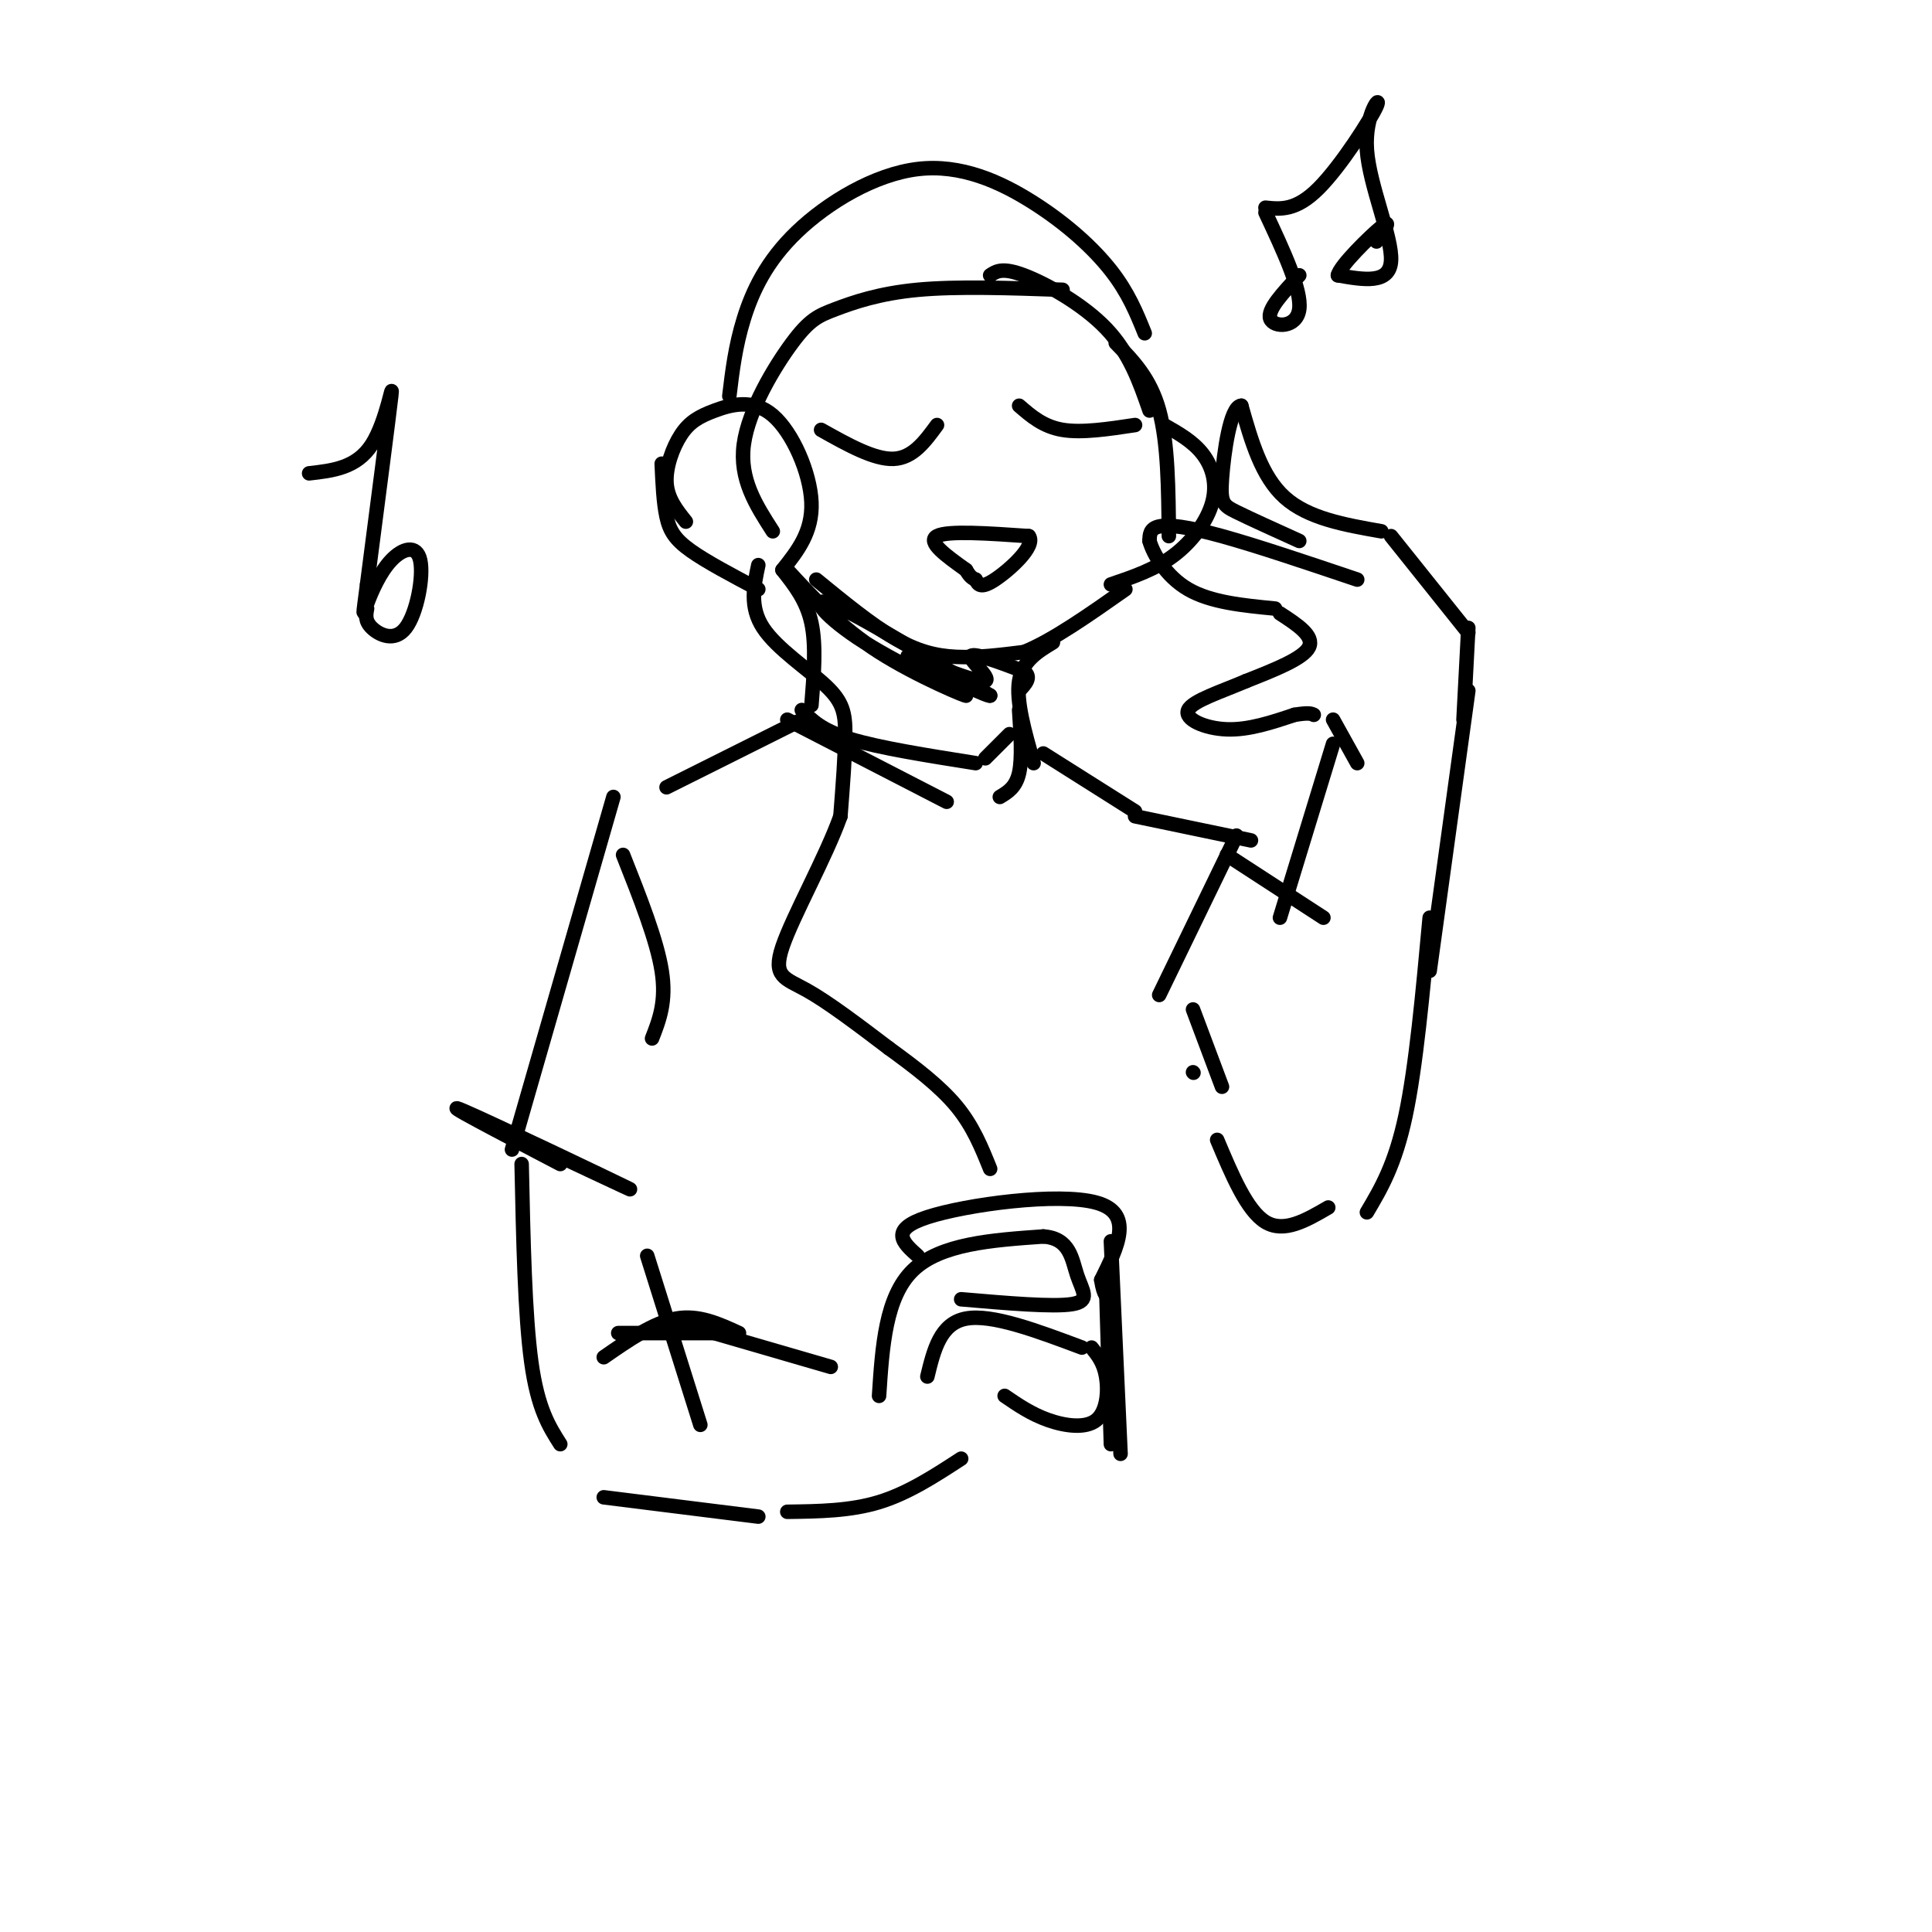 <svg viewBox='0 0 400 400' version='1.1' xmlns='http://www.w3.org/2000/svg' xmlns:xlink='http://www.w3.org/1999/xlink'><g fill='none' stroke='#000000' stroke-width='3' stroke-linecap='round' stroke-linejoin='round'><path d='M231,71c3.583,3.667 7.167,7.333 9,14c1.833,6.667 1.917,16.333 2,26'/><path d='M160,110c-3.483,-5.410 -6.967,-10.820 -6,-18c0.967,-7.180 6.383,-16.131 10,-21c3.617,-4.869 5.435,-5.657 9,-7c3.565,-1.343 8.876,-3.241 17,-4c8.124,-0.759 19.062,-0.380 30,0'/><path d='M205,57c1.267,-0.844 2.533,-1.689 7,0c4.467,1.689 12.133,5.911 17,11c4.867,5.089 6.933,11.044 9,17'/><path d='M170,89c5.500,3.083 11.000,6.167 15,6c4.000,-0.167 6.500,-3.583 9,-7'/><path d='M211,84c2.500,2.167 5.000,4.333 9,5c4.000,0.667 9.500,-0.167 15,-1'/><path d='M200,118c-4.083,-2.917 -8.167,-5.833 -6,-7c2.167,-1.167 10.583,-0.583 19,0'/><path d='M213,111c1.578,2.000 -3.978,7.000 -7,9c-3.022,2.000 -3.511,1.000 -4,0'/><path d='M202,120c-1.000,-0.333 -1.500,-1.167 -2,-2'/><path d='M169,120c5.622,4.600 11.244,9.200 16,12c4.756,2.800 8.644,3.800 13,4c4.356,0.200 9.178,-0.400 14,-1'/><path d='M212,135c5.833,-2.333 13.417,-7.667 21,-13'/><path d='M162,118c2.500,3.167 5.000,6.333 6,11c1.000,4.667 0.500,10.833 0,17'/><path d='M218,133c-3.167,1.917 -6.333,3.833 -7,8c-0.667,4.167 1.167,10.583 3,17'/><path d='M163,118c5.464,5.927 10.928,11.853 19,17c8.072,5.147 18.751,9.514 18,9c-0.751,-0.514 -12.933,-5.907 -21,-11c-8.067,-5.093 -12.019,-9.884 -7,-8c5.019,1.884 19.010,10.442 33,19'/><path d='M205,144c0.279,0.735 -15.523,-6.927 -17,-8c-1.477,-1.073 11.372,4.442 15,5c3.628,0.558 -1.963,-3.841 -2,-5c-0.037,-1.159 5.482,0.920 11,3'/><path d='M212,139c1.667,1.167 0.333,2.583 -1,4'/><path d='M241,88c2.994,1.696 5.988,3.393 8,6c2.012,2.607 3.042,6.125 2,10c-1.042,3.875 -4.155,8.107 -8,11c-3.845,2.893 -8.423,4.446 -13,6'/><path d='M142,108c-1.896,-2.376 -3.791,-4.752 -4,-8c-0.209,-3.248 1.270,-7.368 3,-10c1.730,-2.632 3.711,-3.778 7,-5c3.289,-1.222 7.885,-2.521 12,1c4.115,3.521 7.747,11.863 8,18c0.253,6.137 -2.874,10.068 -6,14'/><path d='M151,82c0.617,-5.151 1.234,-10.302 3,-16c1.766,-5.698 4.680,-11.944 11,-18c6.320,-6.056 16.044,-11.922 25,-13c8.956,-1.078 17.142,2.633 24,7c6.858,4.367 12.388,9.391 16,14c3.612,4.609 5.306,8.805 7,13'/><path d='M137,96c0.178,4.044 0.356,8.089 1,11c0.644,2.911 1.756,4.689 5,7c3.244,2.311 8.622,5.156 14,8'/><path d='M166,149c0.000,0.000 -28.000,14.000 -28,14'/><path d='M166,147c2.000,2.083 4.000,4.167 10,6c6.000,1.833 16.000,3.417 26,5'/><path d='M204,157c0.000,0.000 5.000,-5.000 5,-5'/><path d='M211,147c0.333,5.000 0.667,10.000 0,13c-0.667,3.000 -2.333,4.000 -4,5'/><path d='M163,149c0.000,0.000 33.000,17.000 33,17'/><path d='M216,156c0.000,0.000 19.000,12.000 19,12'/><path d='M157,117c-0.923,4.333 -1.845,8.667 1,13c2.845,4.333 9.458,8.667 13,12c3.542,3.333 4.012,5.667 4,10c-0.012,4.333 -0.506,10.667 -1,17'/><path d='M174,169c-2.964,8.345 -9.875,20.708 -12,27c-2.125,6.292 0.536,6.512 5,9c4.464,2.488 10.732,7.244 17,12'/><path d='M184,217c5.444,3.956 10.556,7.844 14,12c3.444,4.156 5.222,8.578 7,13'/><path d='M286,110c-7.583,-1.333 -15.167,-2.667 -20,-7c-4.833,-4.333 -6.917,-11.667 -9,-19'/><path d='M257,84c-2.321,0.107 -3.625,9.875 -4,15c-0.375,5.125 0.179,5.607 3,7c2.821,1.393 7.911,3.696 13,6'/><path d='M281,120c-10.422,-3.511 -20.844,-7.022 -28,-9c-7.156,-1.978 -11.044,-2.422 -13,-2c-1.956,0.422 -1.978,1.711 -2,3'/><path d='M238,112c0.667,2.511 3.333,7.289 8,10c4.667,2.711 11.333,3.356 18,4'/><path d='M288,111c0.000,0.000 16.000,20.000 16,20'/><path d='M304,130c0.000,0.000 -1.000,19.000 -1,19'/><path d='M265,127c3.583,2.333 7.167,4.667 6,7c-1.167,2.333 -7.083,4.667 -13,7'/><path d='M258,141c-5.036,2.167 -11.125,4.083 -12,6c-0.875,1.917 3.464,3.833 8,4c4.536,0.167 9.268,-1.417 14,-3'/><path d='M268,148c3.000,-0.500 3.500,-0.250 4,0'/><path d='M276,149c0.000,0.000 5.000,9.000 5,9'/><path d='M304,143c0.000,0.000 -8.000,58.000 -8,58'/><path d='M276,154c0.000,0.000 -11.000,36.000 -11,36'/><path d='M182,289c0.667,-10.250 1.333,-20.500 7,-26c5.667,-5.500 16.333,-6.250 27,-7'/><path d='M216,256c5.548,0.357 5.917,4.750 7,8c1.083,3.250 2.881,5.357 -1,6c-3.881,0.643 -13.440,-0.179 -23,-1'/><path d='M192,285c1.333,-5.500 2.667,-11.000 8,-12c5.333,-1.000 14.667,2.500 24,6'/><path d='M226,279c1.250,1.548 2.500,3.095 3,6c0.500,2.905 0.250,7.167 -2,9c-2.250,1.833 -6.500,1.238 -10,0c-3.500,-1.238 -6.250,-3.119 -9,-5'/><path d='M190,260c-3.022,-2.689 -6.044,-5.378 2,-8c8.044,-2.622 27.156,-5.178 35,-3c7.844,2.178 4.422,9.089 1,16'/><path d='M228,265c0.500,3.333 1.250,3.667 2,4'/><path d='M229,266c0.000,0.000 1.000,33.000 1,33'/><path d='M230,257c0.000,0.000 2.000,44.000 2,44'/><path d='M262,43c3.172,0.329 6.344,0.657 11,-4c4.656,-4.657 10.794,-14.300 12,-17c1.206,-2.700 -2.522,1.542 -2,9c0.522,7.458 5.292,18.131 5,23c-0.292,4.869 -5.646,3.935 -11,3'/><path d='M277,57c0.333,-1.889 6.667,-8.111 9,-10c2.333,-1.889 0.667,0.556 -1,3'/><path d='M262,44c3.756,8.022 7.511,16.044 7,20c-0.511,3.956 -5.289,3.844 -6,2c-0.711,-1.844 2.644,-5.422 6,-9'/><path d='M64,98c4.933,-0.556 9.867,-1.111 13,-6c3.133,-4.889 4.467,-14.111 4,-10c-0.467,4.111 -2.733,21.556 -5,39'/><path d='M76,121c-0.974,7.426 -0.909,6.489 0,4c0.909,-2.489 2.664,-6.532 5,-9c2.336,-2.468 5.255,-3.363 6,0c0.745,3.363 -0.684,10.982 -3,14c-2.316,3.018 -5.519,1.434 -7,0c-1.481,-1.434 -1.241,-2.717 -1,-4'/><path d='M129,177c3.500,8.833 7.000,17.667 8,24c1.000,6.333 -0.500,10.167 -2,14'/><path d='M127,165c0.000,0.000 -21.000,73.000 -21,73'/><path d='M98,231c17.733,8.356 35.467,16.711 32,15c-3.467,-1.711 -28.133,-13.489 -34,-16c-5.867,-2.511 7.067,4.244 20,11'/><path d='M108,241c0.333,15.667 0.667,31.333 2,41c1.333,9.667 3.667,13.333 6,17'/><path d='M125,310c0.000,0.000 32.000,4.000 32,4'/><path d='M235,169c0.000,0.000 24.000,5.000 24,5'/><path d='M256,173c0.000,0.000 -16.000,33.000 -16,33'/><path d='M296,190c-1.417,15.417 -2.833,30.833 -5,41c-2.167,10.167 -5.083,15.083 -8,20'/><path d='M275,250c-4.583,2.667 -9.167,5.333 -13,3c-3.833,-2.333 -6.917,-9.667 -10,-17'/><path d='M247,209c0.000,0.000 6.000,16.000 6,16'/><path d='M247,222c0.000,0.000 0.100,0.100 0.1,0.1'/><path d='M254,177c0.000,0.000 20.000,13.000 20,13'/><path d='M134,260c0.000,0.000 11.000,35.000 11,35'/><path d='M141,274c0.000,0.000 31.000,9.000 31,9'/><path d='M199,302c-5.500,3.583 -11.000,7.167 -17,9c-6.000,1.833 -12.500,1.917 -19,2'/><path d='M128,276c0.000,0.000 22.000,0.000 22,0'/><path d='M125,281c5.167,-3.583 10.333,-7.167 15,-8c4.667,-0.833 8.833,1.083 13,3'/></g>
</svg>
